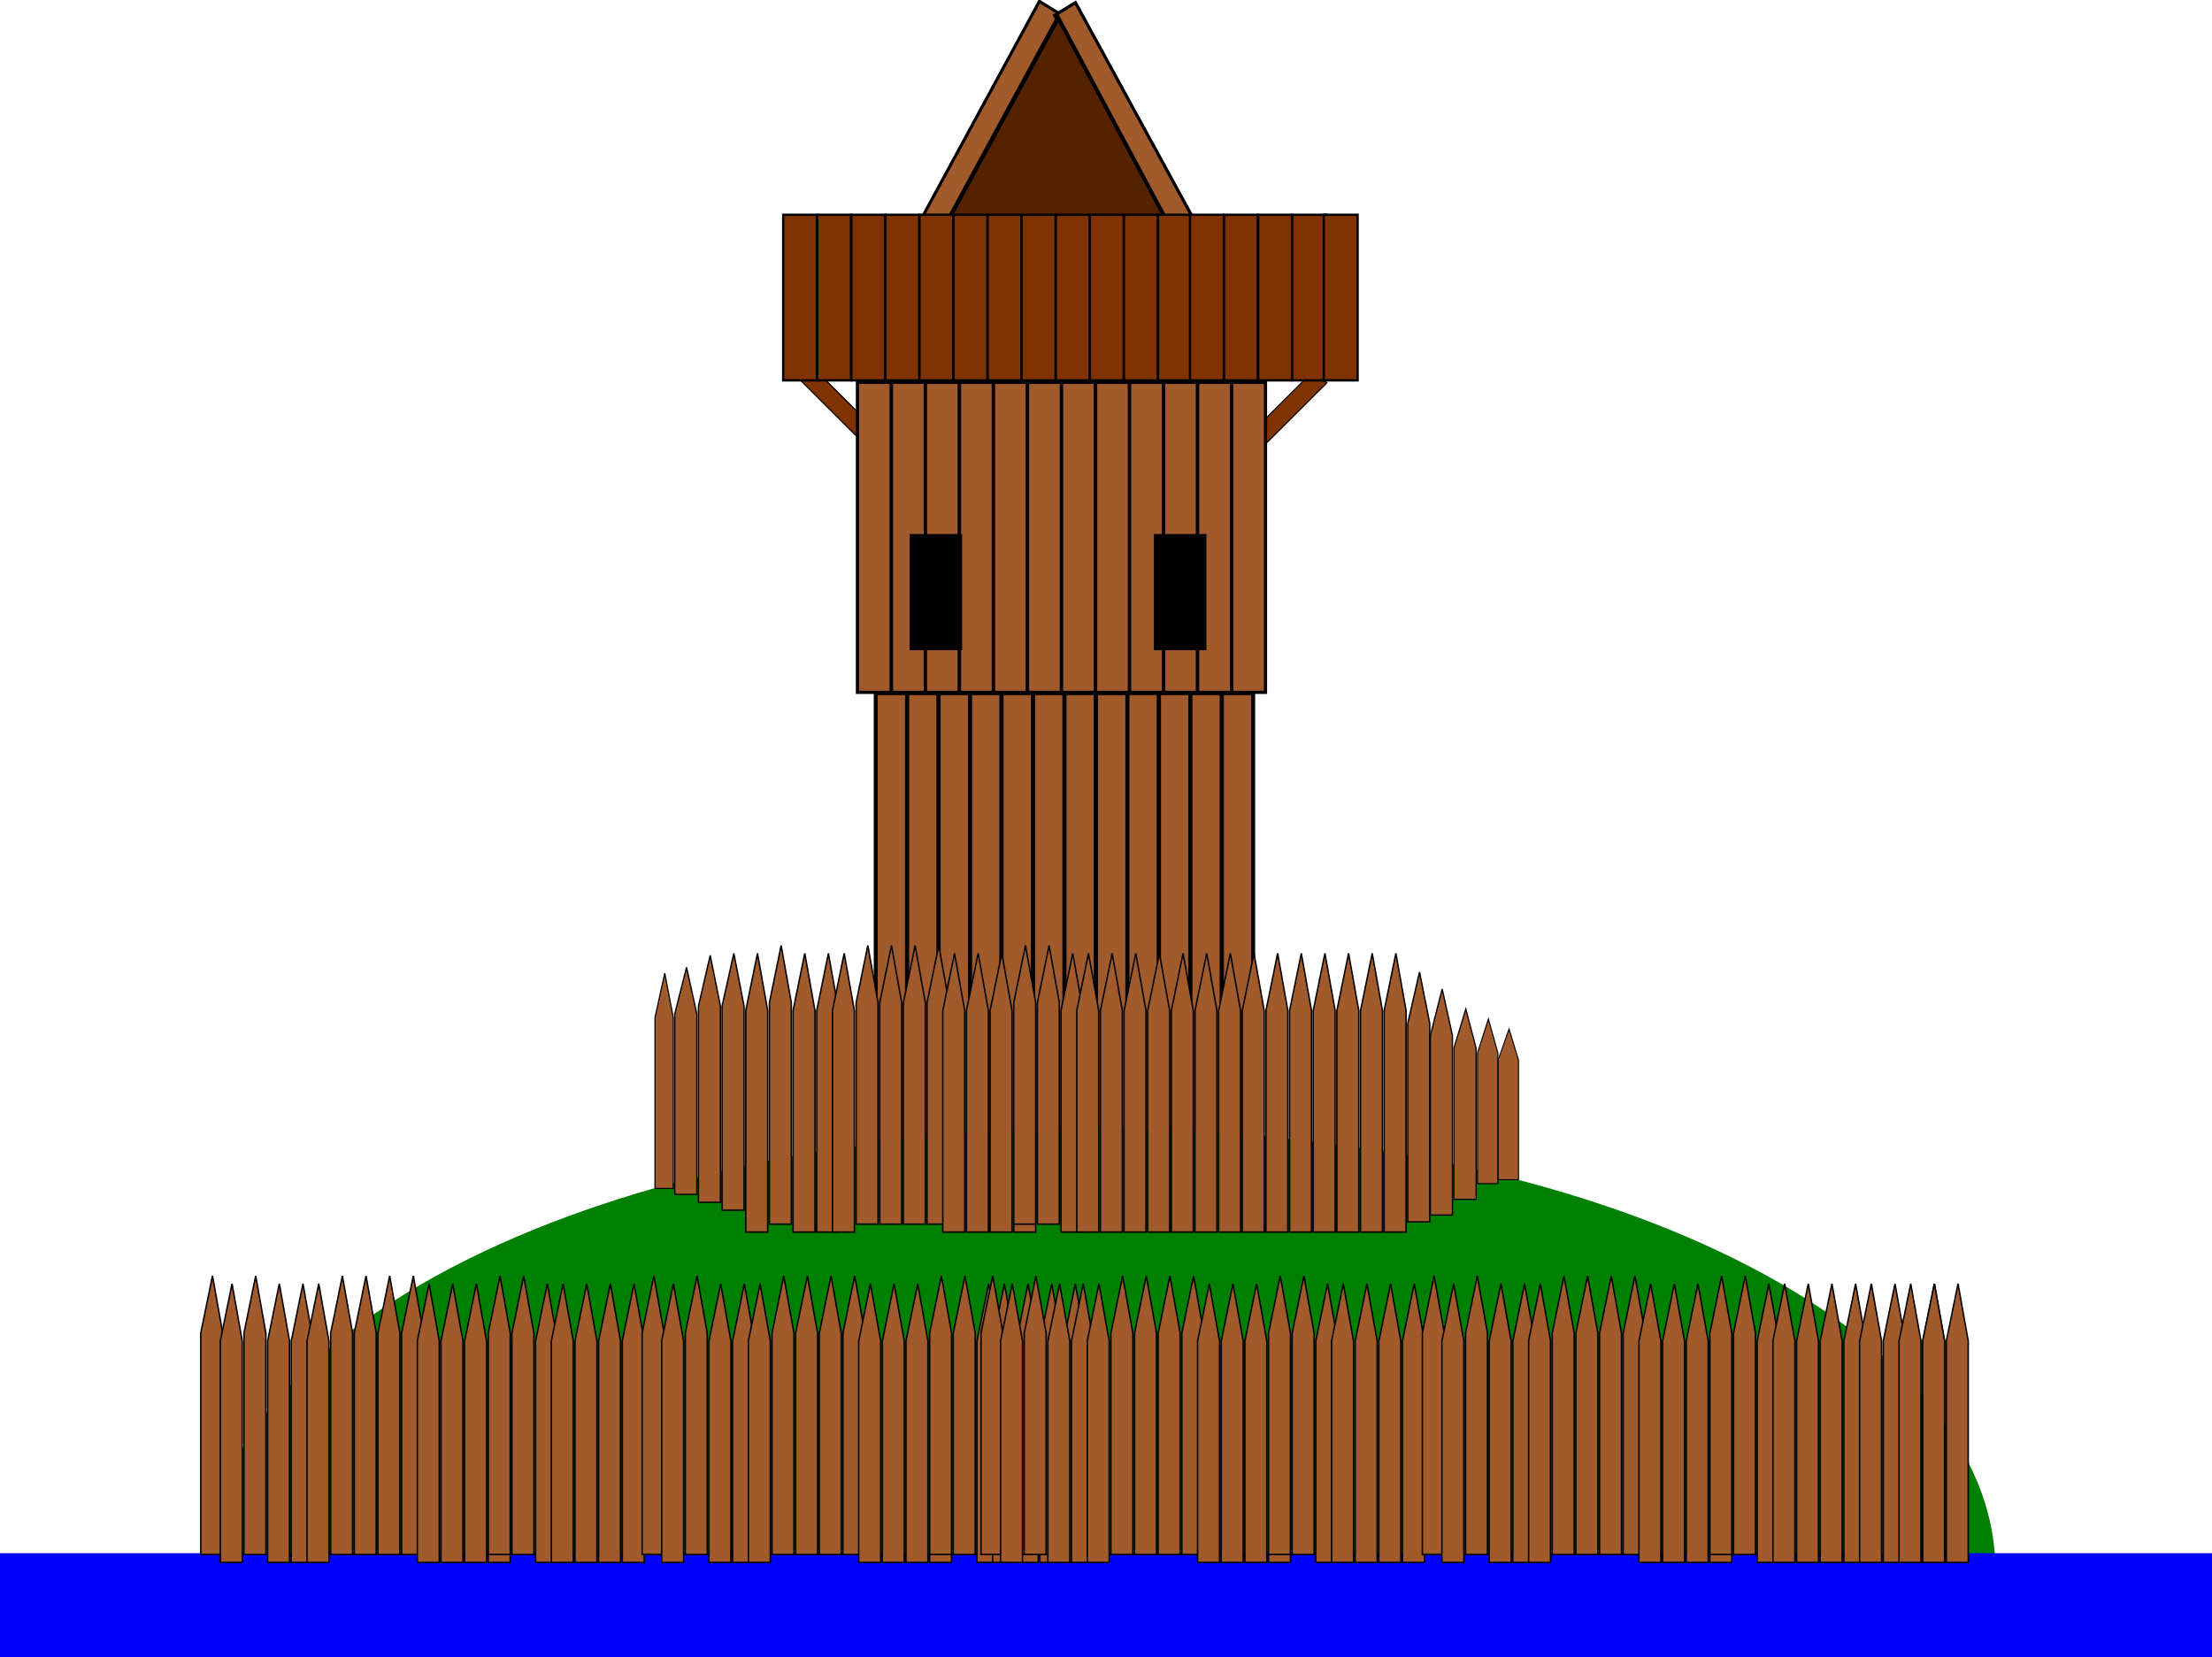 <?xml version="1.0" encoding="UTF-8"?>
<svg version="1.1" viewBox="0 0 561.33 420.55" xmlns="http://www.w3.org/2000/svg">
<g transform="translate(-71.812 -571.95)">
<g transform="translate(6,156)" stroke="#000">
<rect transform="matrix(-.851 -.525 .477 -.879 0 0)" x="-495.01" y="-283.28" width="5.991" height="101.77" fill="#a05a2c" stroke-width=".767"/>
<rect transform="matrix(.852 -.523 -.479 -.878 0 0)" x="91.779" y="-638.04" width="6.206" height="105.18" fill="#a05a2c" stroke-width=".794"/>
<path d="m306.08 472.53 28.284-52.023 27.274 51.013" fill="#520" stroke-width="1px"/>
<rect transform="matrix(-.873 .488 .708 .706 0 0)" x="175.09" y="601.43" width="4.72" height="21.32" fill="#803300" stroke-width=".312"/>
<rect transform="matrix(.873 .488 -.708 .706 0 0)" x="668.43" y="261.49" width="4.72" height="21.32" fill="#803300" stroke-width=".312"/>
<rect x="288.04" y="591.88" width="7.931" height="130.52" fill="#a05a2c" stroke-width=".999"/>
<rect x="296.03" y="591.88" width="7.931" height="130.52" fill="#a05a2c" stroke-width=".999"/>
<rect x="304.02" y="591.88" width="7.931" height="130.52" fill="#a05a2c" stroke-width=".999"/>
<rect x="312" y="591.88" width="7.931" height="130.52" fill="#a05a2c" stroke-width=".999"/>
<rect x="319.99" y="591.88" width="7.931" height="130.52" fill="#a05a2c" stroke-width=".999"/>
<rect x="327.98" y="591.88" width="7.931" height="130.52" fill="#a05a2c" stroke-width=".999"/>
<rect x="335.96" y="591.88" width="7.931" height="130.52" fill="#a05a2c" stroke-width=".999"/>
<rect x="343.95" y="591.88" width="7.931" height="130.52" fill="#a05a2c" stroke-width=".999"/>
<rect x="351.93" y="591.88" width="7.931" height="130.52" fill="#a05a2c" stroke-width=".999"/>
<rect x="359.92" y="591.88" width="7.931" height="130.52" fill="#a05a2c" stroke-width=".999"/>
<rect x="367.91" y="591.88" width="7.931" height="130.52" fill="#a05a2c" stroke-width=".999"/>
<rect x="375.89" y="591.88" width="7.931" height="130.52" fill="#a05a2c" stroke-width=".999"/>
<rect x="283.4" y="512.99" width="8.575" height="78.685" fill="#a05a2c" stroke-width=".807"/>
<rect x="292.04" y="512.99" width="8.575" height="78.685" fill="#a05a2c" stroke-width=".807"/>
<rect x="300.67" y="512.99" width="8.575" height="78.685" fill="#a05a2c" stroke-width=".807"/>
<rect x="309.3" y="512.99" width="8.575" height="78.685" fill="#a05a2c" stroke-width=".807"/>
<rect x="317.94" y="512.99" width="8.575" height="78.685" fill="#a05a2c" stroke-width=".807"/>
<rect x="326.57" y="512.99" width="8.575" height="78.685" fill="#a05a2c" stroke-width=".807"/>
<rect x="335.21" y="512.99" width="8.575" height="78.685" fill="#a05a2c" stroke-width=".807"/>
<rect x="343.84" y="512.99" width="8.575" height="78.685" fill="#a05a2c" stroke-width=".807"/>
<rect x="352.47" y="512.99" width="8.575" height="78.685" fill="#a05a2c" stroke-width=".807"/>
<rect x="361.11" y="512.99" width="8.575" height="78.685" fill="#a05a2c" stroke-width=".807"/>
<rect x="369.74" y="512.99" width="8.575" height="78.685" fill="#a05a2c" stroke-width=".807"/>
<rect x="378.38" y="512.99" width="8.575" height="78.685" fill="#a05a2c" stroke-width=".807"/>
<rect x="264.56" y="470.46" width="8.587" height="42.031" fill="#803300" stroke-width=".59"/>
<rect x="273.21" y="470.46" width="8.587" height="42.031" fill="#803300" stroke-width=".59"/>
<rect x="281.86" y="470.46" width="8.587" height="42.031" fill="#803300" stroke-width=".59"/>
<rect x="290.51" y="470.46" width="8.587" height="42.031" fill="#803300" stroke-width=".59"/>
<rect x="299.15" y="470.46" width="8.587" height="42.031" fill="#803300" stroke-width=".59"/>
<rect x="307.8" y="470.46" width="8.587" height="42.031" fill="#803300" stroke-width=".59"/>
<rect x="316.45" y="470.46" width="8.587" height="42.031" fill="#803300" stroke-width=".59"/>
<rect x="325.09" y="470.46" width="8.587" height="42.031" fill="#803300" stroke-width=".59"/>
<rect x="333.74" y="470.46" width="8.587" height="42.031" fill="#803300" stroke-width=".59"/>
<rect x="342.39" y="470.46" width="8.587" height="42.031" fill="#803300" stroke-width=".59"/>
<rect x="351.03" y="470.46" width="8.587" height="42.031" fill="#803300" stroke-width=".59"/>
<rect x="359.68" y="470.46" width="8.587" height="42.031" fill="#803300" stroke-width=".59"/>
<rect x="367.79" y="470.46" width="8.587" height="42.031" fill="#803300" stroke-width=".59"/>
<rect x="376.44" y="470.46" width="8.587" height="42.031" fill="#803300" stroke-width=".59"/>
<rect x="385.09" y="470.46" width="8.587" height="42.031" fill="#803300" stroke-width=".59"/>
<rect x="393.73" y="470.46" width="8.587" height="42.031" fill="#803300" stroke-width=".59"/>
<rect x="401.74" y="470.46" width="8.587" height="42.031" fill="#803300" stroke-width=".59"/>
<rect x="296.9" y="551.75" width="12.795" height="28.957" stroke-width=".532"/>
<rect x="358.9" y="551.75" width="12.795" height="28.957" stroke-width=".532"/>
</g>
<path transform="matrix(1.572 0 0 -.577 -140.44 1190.4)" d="m457.14 380.93c0 107.3-64.599 194.29-144.29 194.29-79.687 0-144.29-86.985-144.29-194.29 0-0.483 1e-3 -0.967 4e-3 -1.45l144.28 1.45z" fill="#008000"/>
<rect x="71.812" y="966.15" width="561.33" height="26.354" fill="#00f"/>
<path d="m255.05 827.32v51.774h5.581v-51.77l-2.598-13.406z" fill="#a05a2c" stroke="#000" stroke-width=".354"/>
<path d="m261.06 828.46v56.176h5.567v-56.18l-2.591-14.546z" fill="#a05a2c" stroke="#000" stroke-width=".369"/>
<path d="m267.06 826.46v56.176h5.567v-56.18l-2.591-14.546z" fill="#a05a2c" stroke="#000" stroke-width=".369"/>
<path d="m273.06 828.46v56.176h5.567v-56.18l-2.591-14.546z" fill="#a05a2c" stroke="#000" stroke-width=".369"/>
<path d="m279.06 828.46v56.176h5.567v-56.18l-2.591-14.546z" fill="#a05a2c" stroke="#000" stroke-width=".369"/>
<path d="m283.06 828.46v56.176h5.567v-56.18l-2.591-14.546z" fill="#a05a2c" stroke="#000" stroke-width=".369"/>
<path d="m289.06 826.46v56.176h5.567v-56.18l-2.591-14.546z" fill="#a05a2c" stroke="#000" stroke-width=".369"/>
<path d="m295.06 826.46v56.176h5.567v-56.18l-2.591-14.546z" fill="#a05a2c" stroke="#000" stroke-width=".369"/>
<path d="m301.06 826.46v56.176h5.567v-56.18l-2.591-14.546z" fill="#a05a2c" stroke="#000" stroke-width=".369"/>
<path d="m307.06 826.46v56.176h5.567v-56.18l-2.591-14.546z" fill="#a05a2c" stroke="#000" stroke-width=".369"/>
<path d="m311.06 828.46v56.176h5.567v-56.18l-2.591-14.546z" fill="#a05a2c" stroke="#000" stroke-width=".369"/>
<path d="m317.06 828.46v56.176h5.567v-56.18l-2.591-14.546z" fill="#a05a2c" stroke="#000" stroke-width=".369"/>
<path d="m323.06 828.46v56.176h5.567v-56.18l-2.591-14.546z" fill="#a05a2c" stroke="#000" stroke-width=".369"/>
<path d="m329.06 828.46v56.176h5.567v-56.18l-2.591-14.546z" fill="#a05a2c" stroke="#000" stroke-width=".369"/>
<path d="m329.06 826.46v56.176h5.567v-56.18l-2.591-14.546z" fill="#a05a2c" stroke="#000" stroke-width=".369"/>
<path d="m335.06 826.46v56.176h5.567v-56.18l-2.591-14.546z" fill="#a05a2c" stroke="#000" stroke-width=".369"/>
<path d="m341.06 828.46v56.176h5.567v-56.18l-2.591-14.546z" fill="#a05a2c" stroke="#000" stroke-width=".369"/>
<path d="m345.06 828.46v56.176h5.567v-56.18l-2.591-14.546z" fill="#a05a2c" stroke="#000" stroke-width=".369"/>
<path d="m351.06 828.46v56.176h5.567v-56.18l-2.591-14.546z" fill="#a05a2c" stroke="#000" stroke-width=".369"/>
<path d="m357.06 828.46v56.176h5.567v-56.18l-2.591-14.546z" fill="#a05a2c" stroke="#000" stroke-width=".369"/>
<path d="m363.06 828.46v56.176h5.567v-56.18l-2.591-14.546z" fill="#a05a2c" stroke="#000" stroke-width=".369"/>
<path d="m369.06 828.46v56.176h5.567v-56.18l-2.591-14.546z" fill="#a05a2c" stroke="#000" stroke-width=".369"/>
<path d="m375.06 828.46v56.176h5.567v-56.18l-2.591-14.546z" fill="#a05a2c" stroke="#000" stroke-width=".369"/>
<path d="m381.06 828.46v56.176h5.567v-56.18l-2.591-14.546z" fill="#a05a2c" stroke="#000" stroke-width=".369"/>
<path d="m387.06 828.46v56.176h5.567v-56.18l-2.591-14.546z" fill="#a05a2c" stroke="#000" stroke-width=".369"/>
<path d="m393.06 828.46v56.176h5.567v-56.18l-2.591-14.546z" fill="#a05a2c" stroke="#000" stroke-width=".369"/>
<path d="m399.06 828.46v56.176h5.567v-56.18l-2.591-14.546z" fill="#a05a2c" stroke="#000" stroke-width=".369"/>
<path d="m405.06 828.46v56.176h5.567v-56.18l-2.591-14.546z" fill="#a05a2c" stroke="#000" stroke-width=".369"/>
<path d="m411.06 828.46v56.176h5.567v-56.18l-2.591-14.546z" fill="#a05a2c" stroke="#000" stroke-width=".369"/>
<path d="m417.06 828.46v56.176h5.567v-56.18l-2.591-14.546z" fill="#a05a2c" stroke="#000" stroke-width=".369"/>
<path d="m423.06 828.46v56.176h5.567v-56.18l-2.591-14.546z" fill="#a05a2c" stroke="#000" stroke-width=".369"/>
<path d="m429.05 831.69v50.374h5.586v-50.37l-2.6-13.043z" fill="#a05a2c" stroke="#000" stroke-width=".35"/>
<path d="m434.79 834.75v45.573h5.603v-45.57l-2.608-11.8z" fill="#a05a2c" stroke="#000" stroke-width=".333"/>
<path d="m249.05 827.32v49.774h5.588v-49.77l-2.601-12.888z" fill="#a05a2c" stroke="#000" stroke-width=".348"/>
<path d="m440.77 837.96v38.372h5.629v-38.37l-2.62-9.936z" fill="#a05a2c" stroke="#000" stroke-width=".306"/>
<path d="m446.76 839.17v33.184h5.158v-33.18l-2.401-8.592z" fill="#a05a2c" stroke="#000" stroke-width=".273"/>
<path d="m451.99 840.98v30.384h5.169v-30.38l-2.406-7.867z" fill="#a05a2c" stroke="#000" stroke-width=".261"/>
<path d="m243.04 829.31v45.773h5.602v-45.77l-2.608-11.852z" fill="#a05a2c" stroke="#000" stroke-width=".334"/>
<path d="m238.03 830.19v43.396h4.63v-43.4l-2.155-11.236z" fill="#a05a2c" stroke="#000" stroke-width=".295"/>
<path d="m122.76 910.29v56.176h5.567v-56.18l-2.591-14.546z" fill="#a05a2c" stroke="#000" stroke-width=".369"/>
<path d="m127.72 912.31v56.176h5.567v-56.18l-2.591-14.546z" fill="#a05a2c" stroke="#000" stroke-width=".369"/>
<path d="m133.72 910.31v56.176h5.567v-56.18l-2.591-14.546z" fill="#a05a2c" stroke="#000" stroke-width=".369"/>
<path d="m139.72 912.31v56.176h5.567v-56.18l-2.591-14.546z" fill="#a05a2c" stroke="#000" stroke-width=".369"/>
<path d="m145.72 912.31v56.176h5.567v-56.18l-2.591-14.546z" fill="#a05a2c" stroke="#000" stroke-width=".369"/>
<path d="m149.72 912.31v56.176h5.567v-56.18l-2.591-14.546z" fill="#a05a2c" stroke="#000" stroke-width=".369"/>
<path d="m155.72 910.31v56.176h5.567v-56.18l-2.591-14.546z" fill="#a05a2c" stroke="#000" stroke-width=".369"/>
<path d="m161.72 910.31v56.176h5.567v-56.18l-2.591-14.546z" fill="#a05a2c" stroke="#000" stroke-width=".369"/>
<path d="m167.72 910.31v56.176h5.567v-56.18l-2.591-14.546z" fill="#a05a2c" stroke="#000" stroke-width=".369"/>
<path d="m173.72 910.31v56.176h5.567v-56.18l-2.591-14.546z" fill="#a05a2c" stroke="#000" stroke-width=".369"/>
<path d="m177.72 912.31v56.176h5.567v-56.18l-2.591-14.546z" fill="#a05a2c" stroke="#000" stroke-width=".369"/>
<path d="m183.72 912.31v56.176h5.567v-56.18l-2.591-14.546z" fill="#a05a2c" stroke="#000" stroke-width=".369"/>
<path d="m189.72 912.31v56.176h5.567v-56.18l-2.591-14.546z" fill="#a05a2c" stroke="#000" stroke-width=".369"/>
<path d="m195.72 912.31v56.176h5.567v-56.18l-2.591-14.546z" fill="#a05a2c" stroke="#000" stroke-width=".369"/>
<path d="m195.72 910.31v56.176h5.567v-56.18l-2.591-14.546z" fill="#a05a2c" stroke="#000" stroke-width=".369"/>
<path d="m201.72 910.31v56.176h5.567v-56.18l-2.591-14.546z" fill="#a05a2c" stroke="#000" stroke-width=".369"/>
<path d="m207.72 912.31v56.176h5.567v-56.18l-2.591-14.546z" fill="#a05a2c" stroke="#000" stroke-width=".369"/>
<path d="m211.72 912.31v56.176h5.567v-56.18l-2.591-14.546z" fill="#a05a2c" stroke="#000" stroke-width=".369"/>
<path d="m217.72 912.31v56.176h5.567v-56.18l-2.591-14.546z" fill="#a05a2c" stroke="#000" stroke-width=".369"/>
<path d="m223.72 912.31v56.176h5.567v-56.18l-2.591-14.546z" fill="#a05a2c" stroke="#000" stroke-width=".369"/>
<path d="m229.72 912.31v56.176h5.567v-56.18l-2.591-14.546z" fill="#a05a2c" stroke="#000" stroke-width=".369"/>
<path d="m234.76 910.29v56.176h5.567v-56.18l-2.591-14.546z" fill="#a05a2c" stroke="#000" stroke-width=".369"/>
<path d="m239.72 912.31v56.176h5.567v-56.18l-2.591-14.546z" fill="#a05a2c" stroke="#000" stroke-width=".369"/>
<path d="m245.72 910.31v56.176h5.567v-56.18l-2.591-14.546z" fill="#a05a2c" stroke="#000" stroke-width=".369"/>
<path d="m251.72 912.31v56.176h5.567v-56.18l-2.591-14.546z" fill="#a05a2c" stroke="#000" stroke-width=".369"/>
<path d="m257.72 912.31v56.176h5.567v-56.18l-2.591-14.546z" fill="#a05a2c" stroke="#000" stroke-width=".369"/>
<path d="m261.72 912.31v56.176h5.567v-56.18l-2.591-14.546z" fill="#a05a2c" stroke="#000" stroke-width=".369"/>
<path d="m267.72 910.31v56.176h5.567v-56.18l-2.591-14.546z" fill="#a05a2c" stroke="#000" stroke-width=".369"/>
<path d="m273.72 910.31v56.176h5.567v-56.18l-2.591-14.546z" fill="#a05a2c" stroke="#000" stroke-width=".369"/>
<path d="m279.72 910.31v56.176h5.567v-56.18l-2.591-14.546z" fill="#a05a2c" stroke="#000" stroke-width=".369"/>
<path d="m285.72 910.31v56.176h5.567v-56.18l-2.591-14.546z" fill="#a05a2c" stroke="#000" stroke-width=".369"/>
<path d="m289.72 912.31v56.176h5.567v-56.18l-2.591-14.546z" fill="#a05a2c" stroke="#000" stroke-width=".369"/>
<path d="m295.72 912.31v56.176h5.567v-56.18l-2.591-14.546z" fill="#a05a2c" stroke="#000" stroke-width=".369"/>
<path d="m301.72 912.31v56.176h5.567v-56.18l-2.591-14.546z" fill="#a05a2c" stroke="#000" stroke-width=".369"/>
<path d="m307.72 912.31v56.176h5.567v-56.18l-2.591-14.546z" fill="#a05a2c" stroke="#000" stroke-width=".369"/>
<path d="m307.72 910.31v56.176h5.567v-56.18l-2.591-14.546z" fill="#a05a2c" stroke="#000" stroke-width=".369"/>
<path d="m313.72 910.31v56.176h5.567v-56.18l-2.591-14.546z" fill="#a05a2c" stroke="#000" stroke-width=".369"/>
<path d="m319.72 912.31v56.176h5.567v-56.18l-2.591-14.546z" fill="#a05a2c" stroke="#000" stroke-width=".369"/>
<path d="m323.72 912.31v56.176h5.567v-56.18l-2.591-14.546z" fill="#a05a2c" stroke="#000" stroke-width=".369"/>
<path d="m329.72 912.31v56.176h5.567v-56.18l-2.591-14.546z" fill="#a05a2c" stroke="#000" stroke-width=".369"/>
<path d="m335.72 912.31v56.176h5.567v-56.18l-2.591-14.546z" fill="#a05a2c" stroke="#000" stroke-width=".369"/>
<path d="m341.72 912.31v56.176h5.567v-56.18l-2.591-14.546z" fill="#a05a2c" stroke="#000" stroke-width=".369"/>
<path d="m320.76 910.29v56.176h5.567v-56.18l-2.591-14.546z" fill="#a05a2c" stroke="#000" stroke-width=".369"/>
<path d="m325.72 912.31v56.176h5.567v-56.18l-2.591-14.546z" fill="#a05a2c" stroke="#000" stroke-width=".369"/>
<path d="m331.72 910.31v56.176h5.567v-56.18l-2.591-14.546z" fill="#a05a2c" stroke="#000" stroke-width=".369"/>
<path d="m337.72 912.31v56.176h5.567v-56.18l-2.591-14.546z" fill="#a05a2c" stroke="#000" stroke-width=".369"/>
<path d="m343.72 912.31v56.176h5.567v-56.18l-2.591-14.546z" fill="#a05a2c" stroke="#000" stroke-width=".369"/>
<path d="m347.72 912.31v56.176h5.567v-56.18l-2.591-14.546z" fill="#a05a2c" stroke="#000" stroke-width=".369"/>
<path d="m353.72 910.31v56.176h5.567v-56.18l-2.591-14.546z" fill="#a05a2c" stroke="#000" stroke-width=".369"/>
<path d="m359.72 910.31v56.176h5.567v-56.18l-2.591-14.546z" fill="#a05a2c" stroke="#000" stroke-width=".369"/>
<path d="m365.72 910.31v56.176h5.567v-56.18l-2.591-14.546z" fill="#a05a2c" stroke="#000" stroke-width=".369"/>
<path d="m371.72 910.31v56.176h5.567v-56.18l-2.591-14.546z" fill="#a05a2c" stroke="#000" stroke-width=".369"/>
<path d="m375.72 912.31v56.176h5.567v-56.18l-2.591-14.546z" fill="#a05a2c" stroke="#000" stroke-width=".369"/>
<path d="m381.72 912.31v56.176h5.567v-56.18l-2.591-14.546z" fill="#a05a2c" stroke="#000" stroke-width=".369"/>
<path d="m387.72 912.31v56.176h5.567v-56.18l-2.591-14.546z" fill="#a05a2c" stroke="#000" stroke-width=".369"/>
<path d="m393.72 912.31v56.176h5.567v-56.18l-2.591-14.546z" fill="#a05a2c" stroke="#000" stroke-width=".369"/>
<path d="m393.72 910.31v56.176h5.567v-56.18l-2.591-14.546z" fill="#a05a2c" stroke="#000" stroke-width=".369"/>
<path d="m399.72 910.31v56.176h5.567v-56.18l-2.591-14.546z" fill="#a05a2c" stroke="#000" stroke-width=".369"/>
<path d="m405.72 912.31v56.176h5.567v-56.18l-2.591-14.546z" fill="#a05a2c" stroke="#000" stroke-width=".369"/>
<path d="m409.72 912.31v56.176h5.567v-56.18l-2.591-14.546z" fill="#a05a2c" stroke="#000" stroke-width=".369"/>
<path d="m415.72 912.31v56.176h5.567v-56.18l-2.591-14.546z" fill="#a05a2c" stroke="#000" stroke-width=".369"/>
<path d="m421.72 912.31v56.176h5.567v-56.18l-2.591-14.546z" fill="#a05a2c" stroke="#000" stroke-width=".369"/>
<path d="m427.72 912.31v56.176h5.567v-56.18l-2.591-14.546z" fill="#a05a2c" stroke="#000" stroke-width=".369"/>
<path d="m432.76 910.29v56.176h5.567v-56.18l-2.591-14.546z" fill="#a05a2c" stroke="#000" stroke-width=".369"/>
<path d="m437.72 912.31v56.176h5.567v-56.18l-2.591-14.546z" fill="#a05a2c" stroke="#000" stroke-width=".369"/>
<path d="m443.72 910.31v56.176h5.567v-56.18l-2.591-14.546z" fill="#a05a2c" stroke="#000" stroke-width=".369"/>
<path d="m449.72 912.31v56.176h5.567v-56.18l-2.591-14.546z" fill="#a05a2c" stroke="#000" stroke-width=".369"/>
<path d="m455.72 912.31v56.176h5.567v-56.18l-2.591-14.546z" fill="#a05a2c" stroke="#000" stroke-width=".369"/>
<path d="m459.72 912.31v56.176h5.567v-56.18l-2.591-14.546z" fill="#a05a2c" stroke="#000" stroke-width=".369"/>
<path d="m465.72 910.31v56.176h5.567v-56.18l-2.591-14.546z" fill="#a05a2c" stroke="#000" stroke-width=".369"/>
<path d="m471.72 910.31v56.176h5.567v-56.18l-2.591-14.546z" fill="#a05a2c" stroke="#000" stroke-width=".369"/>
<path d="m477.72 910.31v56.176h5.567v-56.18l-2.591-14.546z" fill="#a05a2c" stroke="#000" stroke-width=".369"/>
<path d="m483.72 910.31v56.176h5.567v-56.18l-2.591-14.546z" fill="#a05a2c" stroke="#000" stroke-width=".369"/>
<path d="m487.72 912.31v56.176h5.567v-56.18l-2.591-14.546z" fill="#a05a2c" stroke="#000" stroke-width=".369"/>
<path d="m493.72 912.31v56.176h5.567v-56.18l-2.591-14.546z" fill="#a05a2c" stroke="#000" stroke-width=".369"/>
<path d="m499.72 912.31v56.176h5.567v-56.18l-2.591-14.546z" fill="#a05a2c" stroke="#000" stroke-width=".369"/>
<path d="m505.72 912.31v56.176h5.567v-56.18l-2.591-14.546z" fill="#a05a2c" stroke="#000" stroke-width=".369"/>
<path d="m505.72 910.31v56.176h5.567v-56.18l-2.591-14.546z" fill="#a05a2c" stroke="#000" stroke-width=".369"/>
<path d="m511.72 910.31v56.176h5.567v-56.18l-2.591-14.546z" fill="#a05a2c" stroke="#000" stroke-width=".369"/>
<path d="m517.72 912.31v56.176h5.567v-56.18l-2.591-14.546z" fill="#a05a2c" stroke="#000" stroke-width=".369"/>
<path d="m521.72 912.31v56.176h5.567v-56.18l-2.591-14.546z" fill="#a05a2c" stroke="#000" stroke-width=".369"/>
<path d="m527.72 912.31v56.176h5.567v-56.18l-2.591-14.546z" fill="#a05a2c" stroke="#000" stroke-width=".369"/>
<path d="m533.72 912.31v56.176h5.567v-56.18l-2.591-14.546z" fill="#a05a2c" stroke="#000" stroke-width=".369"/>
<path d="m539.72 912.31v56.176h5.567v-56.18l-2.591-14.546z" fill="#a05a2c" stroke="#000" stroke-width=".369"/>
<path d="m543.72 912.31v56.176h5.567v-56.18l-2.591-14.546z" fill="#a05a2c" stroke="#000" stroke-width=".369"/>
<path d="m549.72 912.31v56.176h5.567v-56.18l-2.591-14.546z" fill="#a05a2c" stroke="#000" stroke-width=".369"/>
<path d="m553.72 912.31v56.176h5.567v-56.18l-2.591-14.546z" fill="#a05a2c" stroke="#000" stroke-width=".369"/>
<path d="m559.72 912.31v56.176h5.567v-56.18l-2.591-14.546z" fill="#a05a2c" stroke="#000" stroke-width=".369"/>
<path d="m559.72 912.31v56.176h5.567v-56.18l-2.591-14.546z" fill="#a05a2c" stroke="#000" stroke-width=".369"/>
<path d="m565.72 912.31v56.176h5.567v-56.18l-2.591-14.546z" fill="#a05a2c" stroke="#000" stroke-width=".369"/>
</g>
</svg>
